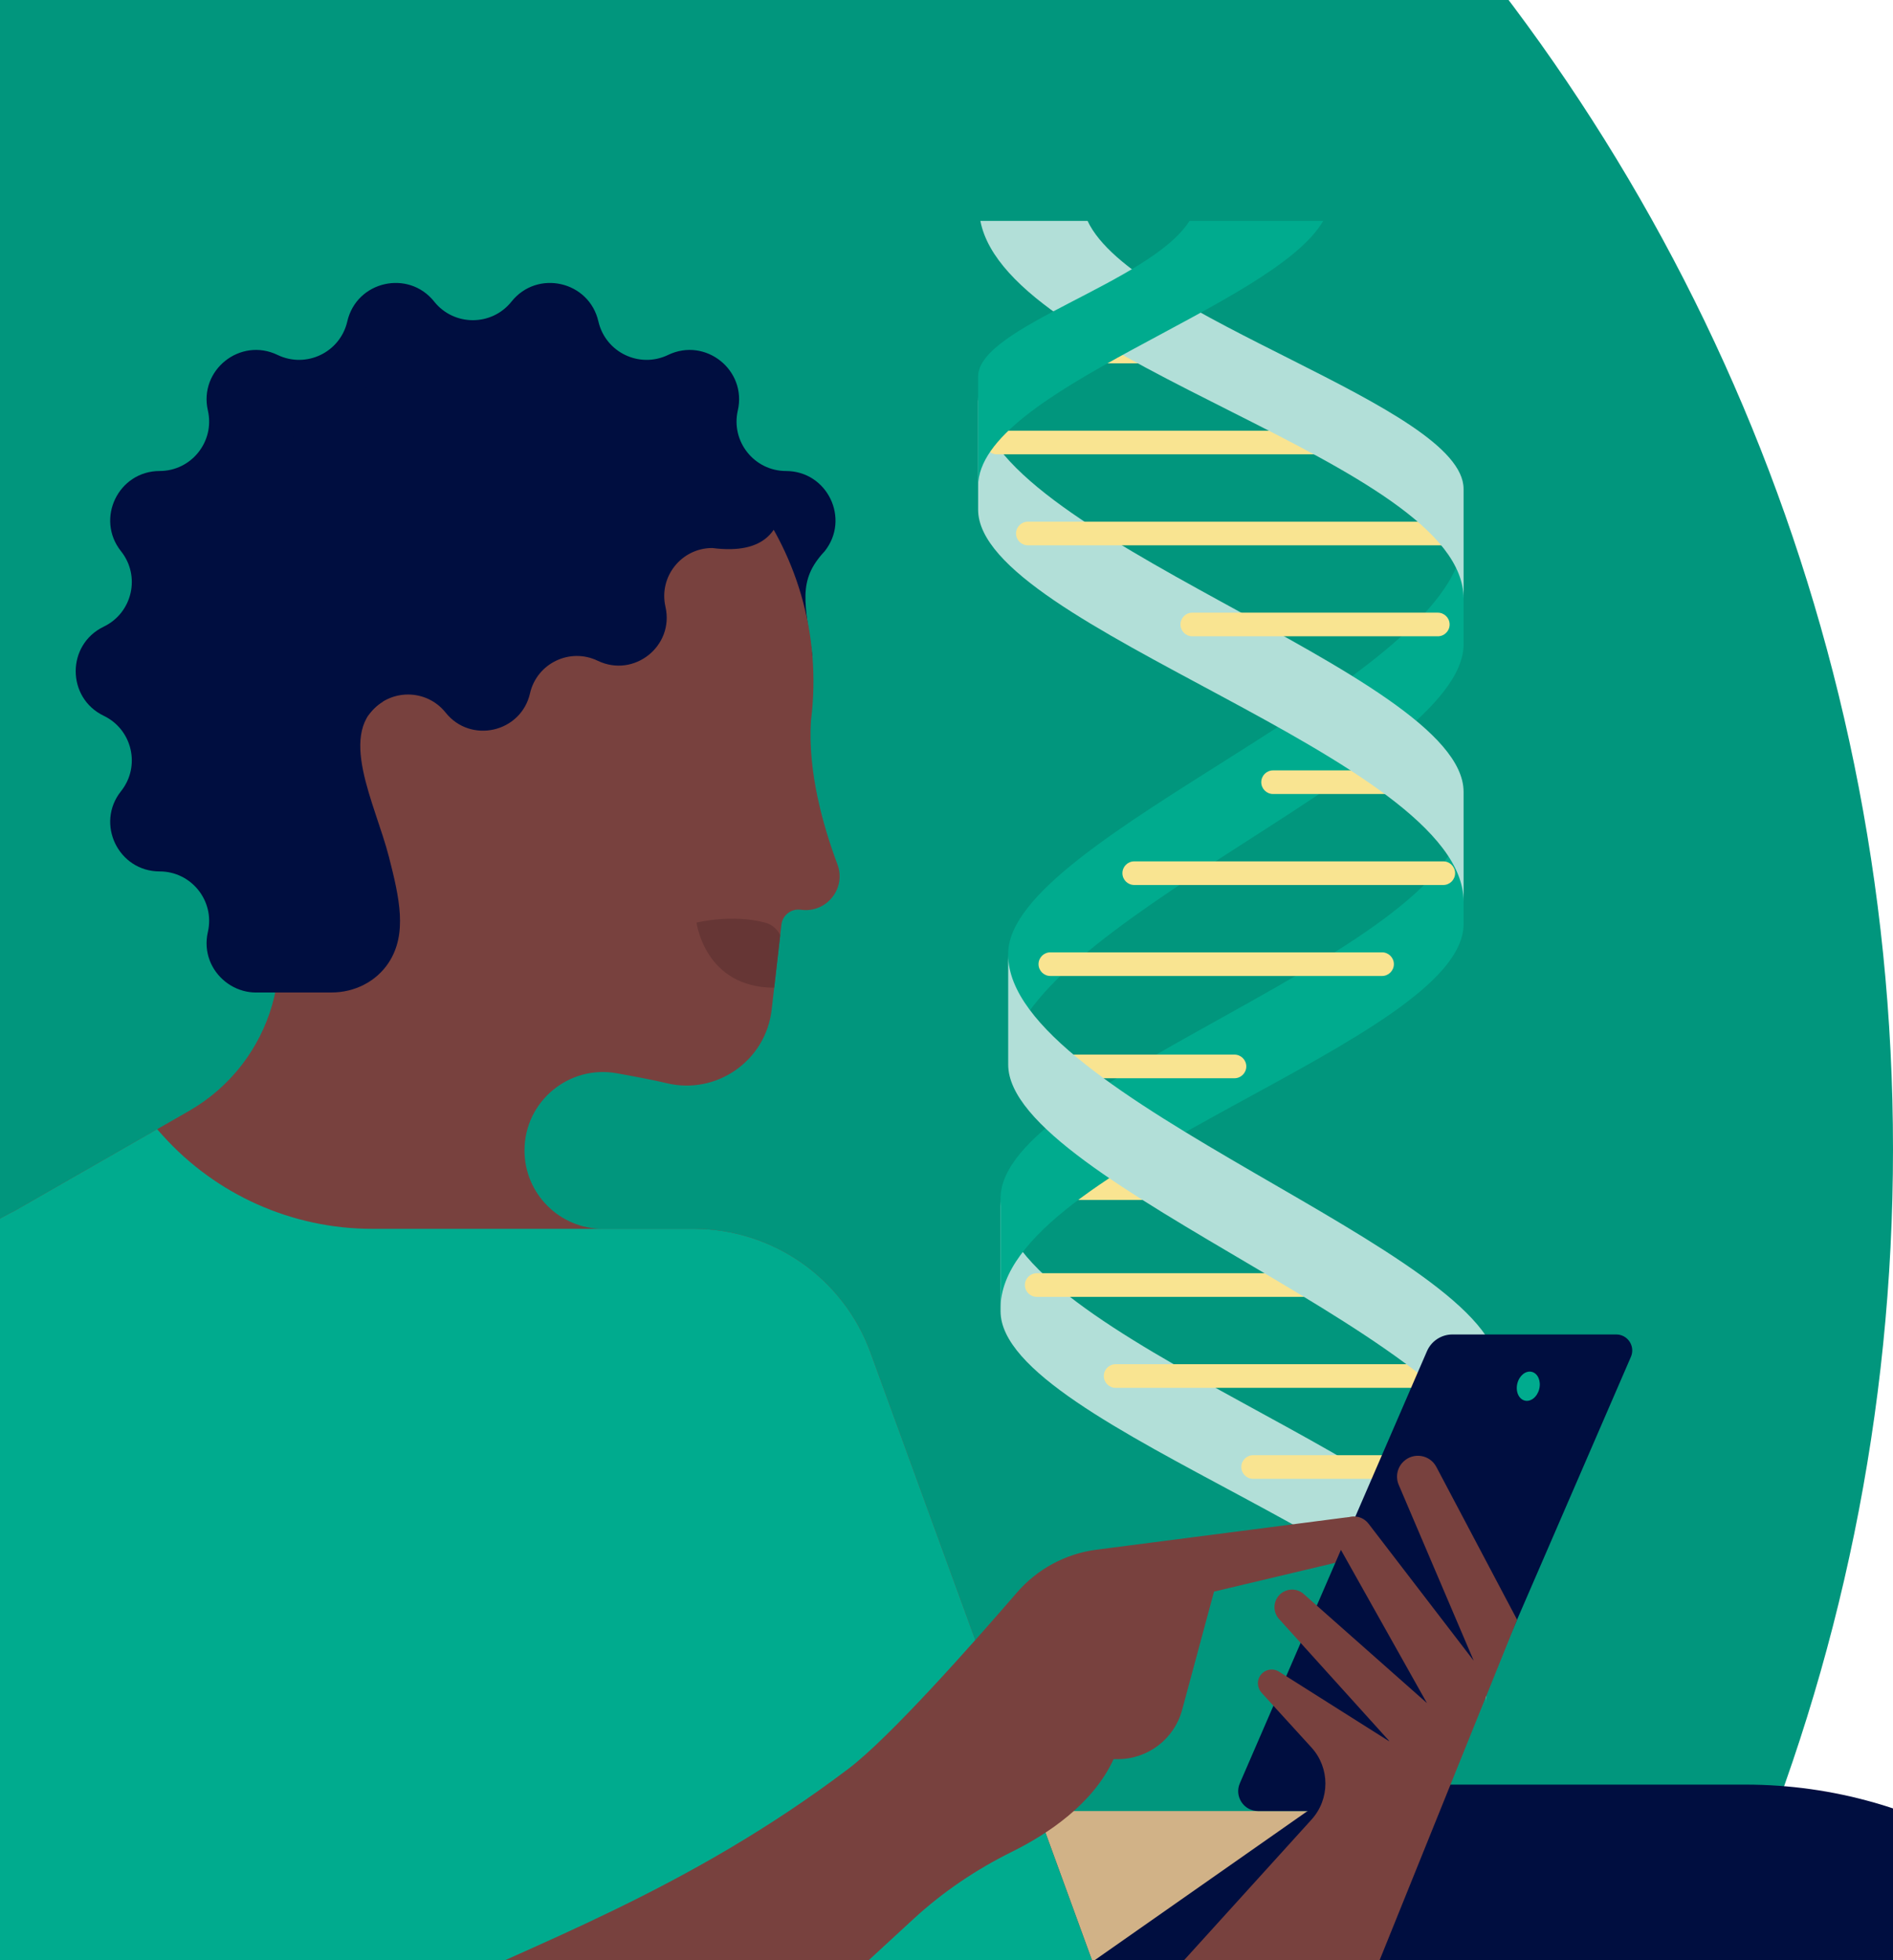 <svg width="112" height="116" viewBox="0 0 112 116" fill="none" xmlns="http://www.w3.org/2000/svg">
<g clip-path="url(#clip0_756_855)">
<path d="M-1 181C61.408 181 112 130.408 112 68C112 5.592 61.408 -45 -1 -45C-63.408 -45 -114 5.592 -114 68C-114 130.408 -63.408 181 -1 181Z" fill="#01967D"/>
<g clip-path="url(#clip1_756_855)">
<path d="M73.264 71.01L61.871 71.01C61.485 71.01 61.172 70.697 61.172 70.311C61.172 69.925 61.485 69.612 61.871 69.612L73.264 69.612C73.65 69.612 73.963 69.925 73.963 70.311C73.963 70.697 73.65 71.01 73.264 71.01Z" fill="#F9E491"/>
<path d="M87.92 100.781L87.92 94.292C87.92 87.231 59.198 79.12 59.198 70.914L59.198 77.593C59.198 84.559 87.92 92.289 87.92 100.781Z" fill="#B2DFD8"/>
<path d="M-9.069 83.871L-42.03 83.871L-43.067 83.871L-47.834 83.871C-48.781 83.871 -49.548 84.638 -49.548 85.585C-49.548 86.532 -48.781 87.3 -47.834 87.3L-44.739 87.3C-57.252 114.004 -55.441 145.178 -40.043 170.212L-42.128 170.212C-43.075 170.212 -43.842 170.98 -43.842 171.927C-43.842 172.874 -43.075 173.642 -42.128 173.642L-37.825 173.642L-36.324 173.642L35.187 173.642L-9.069 83.871Z" fill="#000E40"/>
<path d="M85.393 82.128L66.006 82.128C65.62 82.128 65.307 81.815 65.307 81.429C65.307 81.043 65.62 80.73 66.006 80.73L85.393 80.73C85.779 80.73 86.092 81.043 86.092 81.429C86.092 81.815 85.779 82.128 85.393 82.128Z" fill="#F9E491"/>
<path d="M81.77 76.744L61.338 76.744C60.952 76.744 60.639 76.431 60.639 76.045C60.639 75.659 60.952 75.346 61.338 75.346L81.77 75.346C82.156 75.346 82.469 75.659 82.469 76.045C82.469 76.431 82.156 76.744 81.77 76.744Z" fill="#F9E491"/>
<path d="M84.927 87.512L74.141 87.512C73.755 87.512 73.442 87.199 73.442 86.813C73.442 86.427 73.755 86.114 74.141 86.114L84.927 86.114C85.313 86.114 85.626 86.427 85.626 86.813C85.626 87.199 85.313 87.512 84.927 87.512Z" fill="#F9E491"/>
<path d="M59.198 77.403L59.198 70.914C59.198 63.853 86.593 56.207 86.593 48.001L86.593 54.68C86.593 61.646 59.198 68.91 59.198 77.403Z" fill="#00AB8E"/>
<path d="M86.593 31.646L86.593 38.135C86.593 45.196 59.651 54.902 59.651 63.108L59.651 56.428C59.651 49.463 86.593 40.138 86.593 31.646Z" fill="#00AB8E"/>
<path d="M81.77 57.755L62.144 57.755C61.758 57.755 61.445 57.442 61.445 57.056C61.445 56.67 61.758 56.357 62.144 56.357L81.77 56.357C82.156 56.357 82.469 56.67 82.469 57.056C82.469 57.442 82.156 57.755 81.77 57.755Z" fill="#F9E491"/>
<path d="M85.393 52.371L67.107 52.371C66.721 52.371 66.408 52.058 66.408 51.672C66.408 51.286 66.721 50.973 67.107 50.973L85.393 50.973C85.779 50.973 86.092 51.286 86.092 51.672C86.092 52.058 85.779 52.371 85.393 52.371Z" fill="#F9E491"/>
<path d="M85.029 46.987L75.322 46.987C74.936 46.987 74.623 46.674 74.623 46.288C74.623 45.902 74.936 45.589 75.322 45.589L85.029 45.589C85.415 45.589 85.728 45.902 85.728 46.288C85.728 46.674 85.415 46.987 85.029 46.987Z" fill="#F9E491"/>
<path d="M73.037 63.807L61.152 63.807C60.766 63.807 60.453 63.494 60.453 63.108C60.453 62.722 60.766 62.409 61.152 62.409L73.037 62.409C73.424 62.409 73.737 62.722 73.737 63.108C73.737 63.494 73.424 63.807 73.037 63.807Z" fill="#F9E491"/>
<path d="M86.593 53.344L86.593 46.856C86.593 39.795 57.871 31.684 57.871 23.477L57.871 30.157C57.871 37.123 86.593 44.852 86.593 53.344Z" fill="#B2DFD8"/>
<path d="M59.651 56.515L59.651 63.004C59.651 70.065 88.645 79.555 88.645 87.761L88.645 81.082C88.645 74.116 59.651 65.008 59.651 56.515Z" fill="#B2DFD8"/>
<path d="M77.811 107.173L60.897 107.173L55.302 122.312L61.971 127.227L77.811 107.173Z" fill="#D1B287"/>
<path d="M125.122 107.828C124.592 107.448 123.905 107.361 123.298 107.599L117.835 109.74C113.494 107.061 108.461 105.608 103.277 105.608L79.594 105.608L64.64 116.086L64.64 122.259L82.372 145.76L122.882 113.728C122.433 113.28 121.97 112.849 121.494 112.435L124.701 111.179C126.119 110.623 126.358 108.717 125.122 107.828Z" fill="#000E40"/>
<path d="M-7.266 98.54L-23.978 98.54L-29.782 98.54C-30.729 98.54 -31.497 99.308 -31.497 100.255C-31.497 101.202 -30.729 101.97 -29.782 101.97L-25.468 101.97C-34.464 124.033 -33.361 148.986 -22.358 170.213L-25.55 170.213C-26.497 170.213 -27.265 170.98 -27.265 171.927C-27.265 172.874 -26.497 173.642 -25.55 173.642L-20.524 173.642L-19.746 173.642L42.85 173.642L-7.266 98.54Z" fill="#D1B287"/>
<path d="M88.608 125.449L135.973 106.748C142.319 104.242 149.554 105.952 154.108 111.032L154.108 111.032C154.209 111.145 154.309 111.26 154.407 111.375C159.666 117.58 159.318 126.785 153.794 132.755L132.355 155.926L88.608 125.449Z" fill="#B39A78"/>
<path d="M48.071 38.859C48.071 38.859 41.742 59.498 39.535 58.441L39.521 58.434C37.83 57.625 35.825 58.591 35.405 60.418L35.403 60.425C34.854 62.811 31.793 63.509 30.264 61.596L30.263 61.594C29.091 60.128 26.861 60.128 25.689 61.594L25.688 61.596C24.16 63.509 21.098 62.811 20.549 60.425L20.547 60.418C20.127 58.591 18.122 57.625 16.431 58.434L16.417 58.441C14.21 59.498 11.757 57.541 12.298 55.154L12.301 55.143C12.715 53.313 11.325 51.571 9.448 51.569C7 51.568 5.636 48.738 7.16 46.821L7.162 46.819C8.329 45.351 7.834 43.18 6.146 42.363L6.131 42.355C3.929 41.289 3.929 38.153 6.131 37.087L6.146 37.079C7.834 36.262 8.329 34.091 7.162 32.623L7.16 32.621C5.636 30.704 7 27.875 9.448 27.872L9.449 27.872C11.325 27.871 12.715 26.129 12.301 24.299L12.298 24.288C11.757 21.901 14.21 19.944 16.417 21.001L16.431 21.008C18.122 21.817 20.127 20.851 20.547 19.024L20.549 19.017C21.098 16.631 24.16 15.933 25.688 17.846L25.689 17.848C26.861 19.315 29.091 19.315 30.263 17.848L30.264 17.846C31.793 15.933 34.854 16.631 35.403 19.017L35.405 19.024C35.825 20.851 37.83 21.817 39.521 21.008L39.535 21.001C41.742 19.944 44.195 21.901 43.654 24.288L43.651 24.299C43.237 26.129 44.627 27.871 46.504 27.873C48.953 27.875 50.316 30.704 48.792 32.621L48.79 32.623C47.138 34.386 47.655 35.716 48.071 38.859Z" fill="#000E40"/>
<path d="M39.438 64.099C42.399 64.814 45.316 62.766 45.657 59.739L46.234 54.719C46.298 54.162 46.804 53.765 47.359 53.835L47.417 53.842C48.91 54.03 50.077 52.566 49.549 51.157C48.695 48.876 47.791 45.67 47.98 42.659L47.984 42.627C49.276 32.336 41.783 22.966 31.356 22.05C21.796 21.211 13.281 27.781 11.672 37.242C10.795 42.397 12.501 47.131 14.992 51.228C15.057 51.336 15.121 51.445 15.184 51.555C18.008 56.545 16.154 62.892 11.18 65.744L0.876 71.651C-7.663 75.902 -11.805 85.762 -8.864 94.837L8.63 148.819C11.698 158.287 16.418 159.936 23.668 166.753C33.794 145.715 60.013 136.715 60.013 136.715L55.301 122.312L64.64 116.086L51.501 80.039C49.898 75.644 45.72 72.719 41.042 72.719L35.672 72.719C33.109 72.719 31.032 70.642 31.032 68.08C31.032 65.186 33.652 63.002 36.499 63.514C37.68 63.727 38.773 63.938 39.438 64.099Z" fill="#78413E"/>
<path d="M26.364 42.168L26.365 42.17C27.85 44.029 30.825 43.351 31.358 41.032L31.359 41.026C31.767 39.251 33.716 38.312 35.358 39.099L35.372 39.105C37.516 40.132 39.898 38.231 39.373 35.912L39.371 35.902C38.968 34.124 40.318 32.431 42.141 32.43L42.142 32.43C45.375 32.85 46.084 31.228 46.291 29.937C42.378 26.774 37.151 21.549 31.399 21.043C21.839 20.204 12.628 27.455 11.018 36.917C10.896 37.638 11.479 38.676 11.453 39.38C11.927 39.419 12.426 39.338 12.913 39.105L12.926 39.099C14.569 38.312 16.517 39.251 16.925 41.026L16.927 41.033C17.46 43.351 20.434 44.029 21.919 42.17L21.921 42.168C23.059 40.744 25.225 40.744 26.364 42.168Z" fill="#000E40"/>
<path d="M15.076 58.732L19.624 58.732C20.969 58.732 22.258 58.093 22.995 56.968C24.114 55.26 23.634 53.145 23.015 50.723C22.199 47.527 19.849 43.241 22.651 41.521L16.17 31.465L9.904 38.533L12.362 50.108L15.076 58.732Z" fill="#000E40"/>
<path d="M104.802 119.068L63.814 135.218C61.752 136.03 59.432 134.939 58.743 132.833L55.302 122.312L64.64 116.086L51.501 80.039C49.899 75.644 45.72 72.719 41.042 72.719L35.672 72.719L22.02 72.719C17.287 72.719 12.777 70.706 9.618 67.183L9.296 66.824L0.876 71.651C-7.663 75.902 -11.805 85.762 -8.864 94.837L8.631 148.819C10.267 153.87 12.571 158.657 15.465 163.059C19.823 169.686 27.255 173.642 35.187 173.642L55.651 173.642C61.598 173.642 67.499 172.601 73.088 170.567L112.931 156.063C112.931 156.063 112.741 115.94 104.802 119.068Z" fill="#00AB8E"/>
<path d="M46.162 55.346C46.162 55.346 45.925 54.771 45.268 54.597C43.294 54.073 41.212 54.597 41.212 54.597C41.212 54.597 41.699 58.449 45.806 58.449L46.162 55.346Z" fill="#663635"/>
<path d="M64.878 91.706C63.049 91.943 61.373 92.846 60.168 94.241C57.5 97.332 52.621 102.839 50.193 104.674C31.098 119.108 14.19 117.134 4.682 136.636L5.655 139.512C7.915 146.192 16.303 148.334 21.489 143.556L54.056 113.551C55.792 111.952 57.758 110.628 59.874 109.582C61.948 108.556 64.657 106.778 65.888 104.099L65.891 104.101L66.138 104.101C67.918 104.101 69.477 102.907 69.94 101.189L71.828 94.187L80.065 92.23C80.469 92.134 80.798 91.842 80.941 91.452C81.26 90.58 80.541 89.68 79.62 89.799L64.878 91.706Z" fill="#78413E"/>
<path d="M83.778 107.173L74.436 107.173C73.589 107.173 73.019 106.305 73.356 105.528L84.427 79.959C84.687 79.359 85.278 78.97 85.932 78.97L95.626 78.97C96.307 78.97 96.764 79.668 96.494 80.293L85.283 106.184C85.023 106.784 84.432 107.173 83.778 107.173Z" fill="#000E40"/>
<path d="M91.071 82.189C90.958 82.66 90.575 82.971 90.217 82.884C89.858 82.797 89.659 82.346 89.773 81.876C89.886 81.406 90.269 81.096 90.627 81.182C90.986 81.269 91.184 81.719 91.071 82.189Z" fill="#00AB8E"/>
<path d="M85.393 32.27L60.813 32.27C60.427 32.27 60.114 31.957 60.114 31.571C60.114 31.185 60.427 30.872 60.813 30.872L85.393 30.872C85.779 30.872 86.092 31.185 86.092 31.571C86.092 31.957 85.779 32.27 85.393 32.27Z" fill="#F9E491"/>
<path d="M81.77 26.886L58.984 26.886C58.597 26.886 58.285 26.573 58.285 26.187C58.285 25.8 58.597 25.488 58.984 25.488L81.77 25.488C82.156 25.488 82.469 25.8 82.469 26.187C82.469 26.573 82.156 26.886 81.77 26.886Z" fill="#F9E491"/>
<path d="M73.122 21.501L60.055 21.501C59.669 21.501 59.356 21.189 59.356 20.802C59.356 20.416 59.669 20.103 60.055 20.103L73.122 20.103C73.508 20.103 73.821 20.416 73.821 20.802C73.821 21.189 73.508 21.501 73.122 21.501Z" fill="#F9E491"/>
<path d="M85.069 37.654L70.542 37.654C70.156 37.654 69.843 37.341 69.843 36.955C69.843 36.569 70.156 36.256 70.542 36.256L85.069 36.256C85.455 36.256 85.768 36.569 85.768 36.955C85.768 37.341 85.455 37.654 85.069 37.654Z" fill="#F9E491"/>
<path d="M64.347 13.072L58.004 13.072C59.651 21.614 86.593 27.269 86.593 35.424L86.593 28.935C86.593 24.045 67.017 18.809 64.347 13.072Z" fill="#B2DFD8"/>
<path d="M70.377 13.072C68.079 16.723 57.871 19.314 57.871 22.281L57.871 28.77C57.871 23.079 75.343 18.175 78.288 13.072L70.377 13.072Z" fill="#00AB8E"/>
<path d="M84.981 86.806C84.601 86.085 83.637 85.925 83.044 86.485C82.668 86.839 82.552 87.391 82.755 87.867L87.194 98.279L80.979 90.179C80.474 89.505 79.428 89.628 79.094 90.401C78.955 90.721 78.977 91.088 79.152 91.389L84.423 100.781L77.095 94.294C76.641 93.933 75.98 94.012 75.624 94.469C75.301 94.885 75.339 95.477 75.713 95.849L82.19 103.022L82.176 103.035L75.687 98.932C75.294 98.675 74.753 98.797 74.517 99.233C74.35 99.54 74.415 99.923 74.65 100.182L77.591 103.41C78.692 104.618 78.695 106.465 77.597 107.677L66.217 120.233L64.64 116.086L55.302 122.312L58.738 132.817C59.431 134.935 61.759 136.038 63.837 135.232L75.77 130.507L89.758 95.849L84.981 86.806Z" fill="#78413E"/>
</g>
</g>
<defs>
<clipPath id="clip0_756_855">
<rect width="216" height="256" fill="white" transform="translate(-104 -73)"/>
</clipPath>
<clipPath id="clip1_756_855">
<rect width="233.902" height="180" fill="white" transform="matrix(1 -8.74228e-08 -8.74228e-08 -1 -53 193.072)"/>
</clipPath>
</defs>
</svg>

